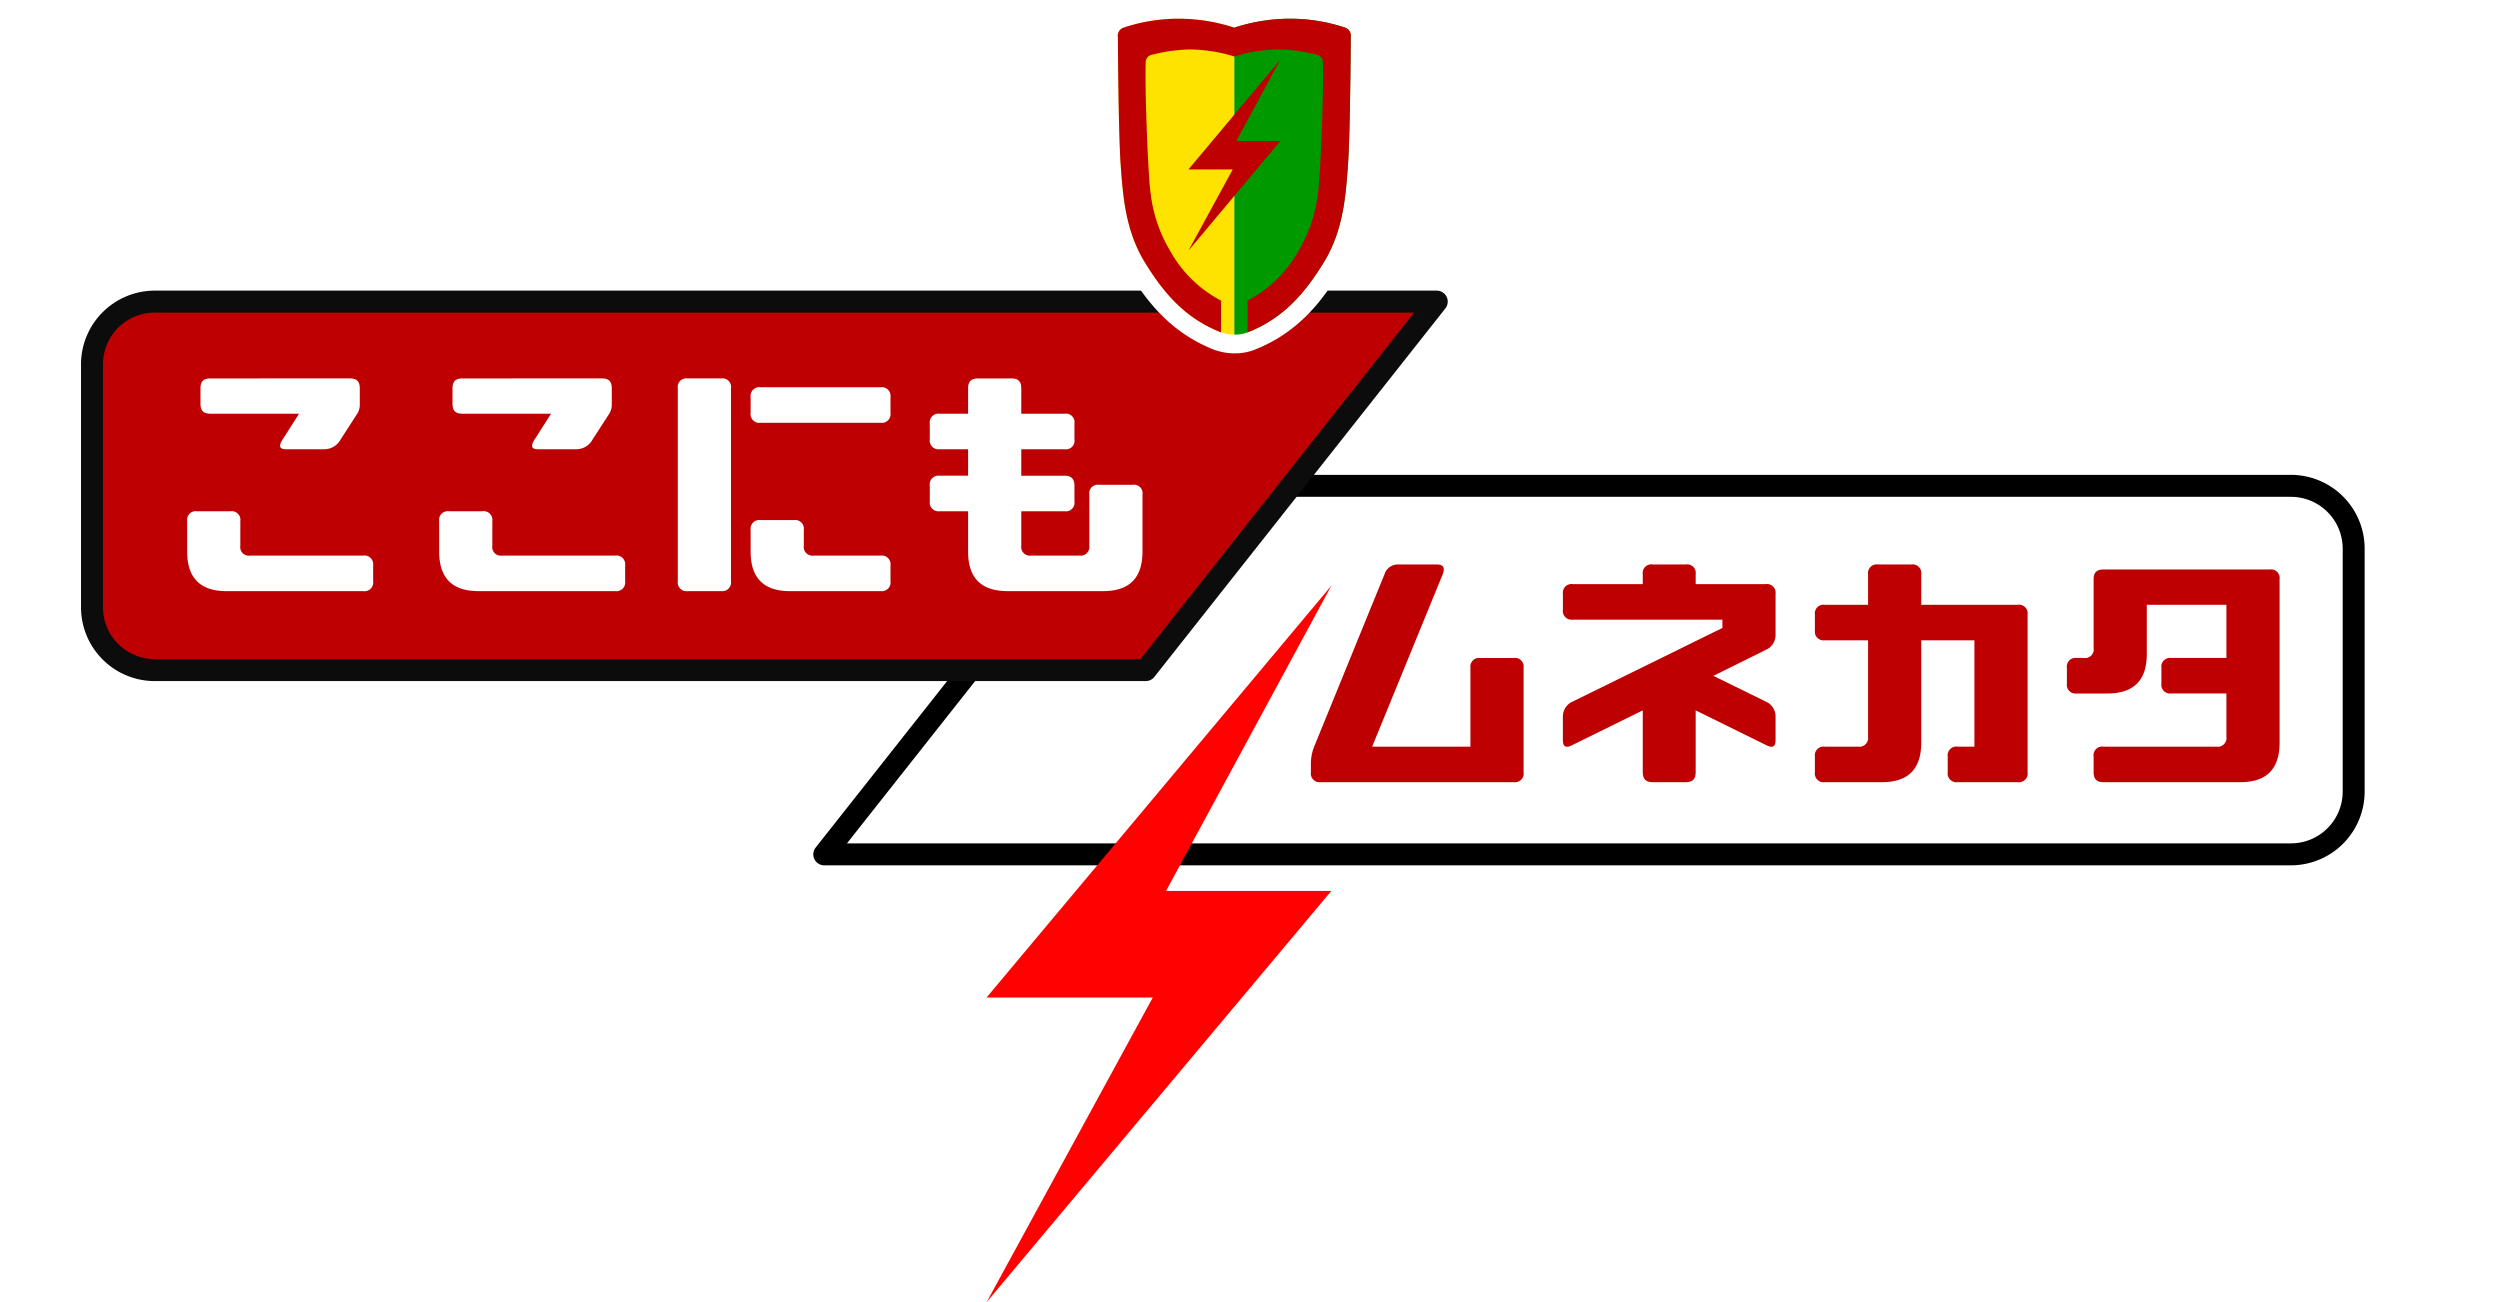 <svg xmlns="http://www.w3.org/2000/svg" xmlns:xlink="http://www.w3.org/1999/xlink" width="460.01" height="239.588" viewBox="0 0 460.01 239.588">
  <defs>
    <filter id="パス_4929" x="0" y="38.57" width="460.01" height="145.562" filterUnits="userSpaceOnUse">
      <feOffset dx="5" dy="5" input="SourceAlpha"/>
      <feGaussianBlur stdDeviation="5" result="blur"/>
      <feFlood flood-opacity="0.302"/>
      <feComposite operator="in" in2="blur"/>
      <feComposite in="SourceGraphic"/>
    </filter>
    <clipPath id="clip-path">
      <rect id="長方形_286" data-name="長方形 286" width="49.784" height="65.018" fill="none"/>
    </clipPath>
  </defs>
  <g id="グループ_913" data-name="グループ 913" transform="translate(-774.49 -55.491)">
    <g id="グループ_294" data-name="グループ 294" transform="translate(784.49 104.061)">
      <g id="グループ_316" data-name="グループ 316">
        <g transform="matrix(1, 0, 0, 1, -10, -48.57)" filter="url(#パス_4929)">
          <path id="パス_4929-2" data-name="パス 4929" d="M411.54,33.9H241.891L259.8,11.219a6.949,6.949,0,0,0-.517-9.173A7.02,7.02,0,0,0,254.307,0H18.47A18.491,18.491,0,0,0,0,18.47V63.188a18.491,18.491,0,0,0,18.47,18.47H154.152l-17.876,22.635a6.925,6.925,0,0,0,5.4,11.268H411.54a18.492,18.492,0,0,0,18.47-18.47V52.373A18.491,18.491,0,0,0,411.54,33.9" transform="translate(10 48.57)" fill="#fff"/>
        </g>
        <path id="パス_4930" data-name="パス 4930" d="M515.314,138.542A11.544,11.544,0,0,0,526.858,127V82.28a11.544,11.544,0,0,0-11.544-11.544H299l-53.55,67.806Z" transform="translate(-103.774 -29.907)" fill="#fff"/>
        <path id="パス_4931" data-name="パス 4931" d="M513.834,139.083H243.967a2.02,2.02,0,0,1-1.586-3.272L295.932,68a2.022,2.022,0,0,1,1.586-.768H513.834A13.58,13.58,0,0,1,527.4,80.8v44.718a13.58,13.58,0,0,1-13.564,13.564m-265.7-4.04h265.7a9.534,9.534,0,0,0,9.524-9.524V80.8a9.535,9.535,0,0,0-9.524-9.524H298.5Z" transform="translate(-102.295 -28.427)"/>
        <path id="パス_4932" data-name="パス 4932" d="M23.544,12A11.544,11.544,0,0,0,12,23.543V68.261A11.544,11.544,0,0,0,23.544,79.805H205.893L259.443,12Z" transform="translate(-5.074 -5.073)" fill="#bf0003"/>
        <path id="パス_4933" data-name="パス 4933" d="M204.413,80.347H22.064A13.58,13.58,0,0,1,8.5,66.782V22.064A13.58,13.58,0,0,1,22.064,8.5h235.9a2.021,2.021,0,0,1,1.586,3.272L206,79.578a2.022,2.022,0,0,1-1.586.768M22.064,12.54a9.535,9.535,0,0,0-9.524,9.524V66.782a9.535,9.535,0,0,0,9.524,9.524h181.37L253.793,12.54Z" transform="translate(-3.594 -3.594)" fill="#0c0c0c"/>
        <path id="パス_4934" data-name="パス 4934" d="M400.571,132.471a8.454,8.454,0,0,1,.6-3.153L414.112,97.6a2.57,2.57,0,0,1,2.55-1.809h7.049c1.252,0,1.576.6,1.113,1.809l-12.984,31.718h18.085V114.8A1.6,1.6,0,0,1,431.732,113H437.9a1.6,1.6,0,0,1,1.808,1.808V134a1.613,1.613,0,0,1-1.808,1.855h-35.52A1.613,1.613,0,0,1,400.571,134Z" transform="translate(-169.36 -40.5)" fill="#bf0003"/>
        <path id="パス_4935" data-name="パス 4935" d="M495.6,122.64l-12.891,6.353c-1.206.649-1.808.371-1.808-.881V123.8a2.99,2.99,0,0,1,1.808-2.783l27.545-13.541v-1.53H482.713a1.6,1.6,0,0,1-1.808-1.809v-2.921a1.6,1.6,0,0,1,1.808-1.809H495.6V97.6a1.581,1.581,0,0,1,1.808-1.809h6.121a1.581,1.581,0,0,1,1.808,1.809v1.808h12.891a1.6,1.6,0,0,1,1.808,1.809v7.558a2.974,2.974,0,0,1-1.808,2.737l-9.646,4.776,9.646,4.73a2.99,2.99,0,0,1,1.808,2.783v4.312c0,1.252-.6,1.53-1.808.881l-12.891-6.353V134c0,1.253-.557,1.855-1.808,1.855h-6.121c-1.252,0-1.808-.6-1.808-1.855Z" transform="translate(-203.325 -40.5)" fill="#bf0003"/>
        <path id="パス_4936" data-name="パス 4936" d="M561.238,105.02a1.6,1.6,0,0,1,1.809-1.808h7.976V97.6a1.6,1.6,0,0,1,1.808-1.808H579a1.6,1.6,0,0,1,1.808,1.808v5.611h17.76a1.6,1.6,0,0,1,1.809,1.808V134a1.614,1.614,0,0,1-1.809,1.855H587.531A1.627,1.627,0,0,1,585.676,134v-2.875a1.613,1.613,0,0,1,1.855-1.808h3.06V109.749h-9.784v18.827c0,4.869-2.411,7.28-7.234,7.28H563.047A1.613,1.613,0,0,1,561.238,134v-2.875a1.6,1.6,0,0,1,1.809-1.808h6.167a1.6,1.6,0,0,0,1.809-1.809V109.749h-7.976a1.6,1.6,0,0,1-1.809-1.808Z" transform="translate(-237.29 -40.501)" fill="#bf0003"/>
        <path id="パス_4937" data-name="パス 4937" d="M641.571,115.483a1.6,1.6,0,0,1,1.809-1.808h1.3a1.581,1.581,0,0,0,1.809-1.808V99.207c0-1.252.556-1.808,1.808-1.808H678.9a1.581,1.581,0,0,1,1.809,1.808v30.048c0,4.869-2.412,7.281-7.234,7.281h-25.18c-1.252,0-1.808-.6-1.808-1.855v-2.875A1.58,1.58,0,0,1,648.295,130h20.821a1.6,1.6,0,0,0,1.808-1.808v-7.976H660.769a1.6,1.6,0,0,1-1.808-1.808v-2.922a1.6,1.6,0,0,1,1.808-1.808h10.155v-9.784H656.271v9.089c0,4.823-2.412,7.234-7.281,7.234h-5.61a1.6,1.6,0,0,1-1.809-1.808Z" transform="translate(-271.255 -41.18)" fill="#bf0003"/>
        <path id="パス_4938" data-name="パス 4938" d="M74.752,75.627H49.573c-4.823,0-7.234-2.412-7.234-7.281v-5.61a1.6,1.6,0,0,1,1.808-1.808h6.168a1.6,1.6,0,0,1,1.808,1.808V67.28a1.58,1.58,0,0,0,1.808,1.809H74.752A1.6,1.6,0,0,1,76.561,70.9v2.876a1.613,1.613,0,0,1-1.808,1.855M72.295,36.49c1.252,0,1.808.556,1.808,1.808v2.875a3.181,3.181,0,0,1-.464,1.808l-3.06,4.73a3.4,3.4,0,0,1-2.967,1.808H60.516c-1.206,0-1.391-.6-.6-1.808l3.014-4.73H46.6c-1.252,0-1.808-.556-1.808-1.808V38.3c0-1.252.556-1.808,1.808-1.808Z" transform="translate(-17.901 -15.428)" fill="#fff"/>
        <path id="パス_4939" data-name="パス 4939" d="M155.086,75.627H129.907c-4.823,0-7.234-2.412-7.234-7.281v-5.61a1.6,1.6,0,0,1,1.808-1.808h6.167a1.6,1.6,0,0,1,1.809,1.808V67.28a1.58,1.58,0,0,0,1.808,1.809h20.82a1.6,1.6,0,0,1,1.809,1.808v2.876a1.613,1.613,0,0,1-1.809,1.855M152.628,36.49c1.252,0,1.808.556,1.808,1.808v2.875a3.18,3.18,0,0,1-.464,1.808l-3.061,4.73a3.4,3.4,0,0,1-2.967,1.808H140.85c-1.206,0-1.391-.6-.6-1.808l3.014-4.73H126.939c-1.252,0-1.808-.556-1.808-1.808V38.3c0-1.252.556-1.808,1.808-1.808Z" transform="translate(-51.866 -15.428)" fill="#fff"/>
        <path id="パス_4940" data-name="パス 4940" d="M200.556,36.489h6.167a1.58,1.58,0,0,1,1.808,1.808V73.772a1.613,1.613,0,0,1-1.808,1.855h-6.167a1.613,1.613,0,0,1-1.808-1.855V38.3a1.58,1.58,0,0,1,1.808-1.808m35.52,1.624a1.6,1.6,0,0,1,1.808,1.808V42.8a1.613,1.613,0,0,1-1.808,1.855H213.958a1.613,1.613,0,0,1-1.808-1.855V39.921a1.6,1.6,0,0,1,1.808-1.808Zm0,37.514H219.383c-4.822,0-7.234-2.412-7.234-7.28V64.359a1.6,1.6,0,0,1,1.808-1.808h6.167a1.6,1.6,0,0,1,1.809,1.808v2.921a1.6,1.6,0,0,0,1.808,1.809h12.335a1.6,1.6,0,0,1,1.808,1.808v2.875a1.613,1.613,0,0,1-1.808,1.855" transform="translate(-84.03 -15.427)" fill="#fff"/>
        <path id="パス_4941" data-name="パス 4941" d="M308.434,67.28V57.867a1.58,1.58,0,0,1,1.808-1.808h6.167a1.58,1.58,0,0,1,1.809,1.808v10.48c0,4.869-2.412,7.28-7.234,7.28H293.41c-4.869,0-7.281-2.412-7.281-7.28v-7.42h-5.24a1.6,1.6,0,0,1-1.808-1.808V56.244a1.614,1.614,0,0,1,1.808-1.856h5.24V49.52h-5.24a1.6,1.6,0,0,1-1.808-1.808V44.791a1.6,1.6,0,0,1,1.808-1.809h5.24V38.3c0-1.251.6-1.808,1.855-1.808h6.122c1.252,0,1.808.556,1.808,1.808v4.684h7.976a1.58,1.58,0,0,1,1.808,1.809v2.921a1.58,1.58,0,0,1-1.808,1.808h-7.976v4.869h7.976c1.252,0,1.808.6,1.808,1.856v2.875a1.58,1.58,0,0,1-1.808,1.808h-7.976V67.28a1.6,1.6,0,0,0,1.808,1.809h8.9a1.6,1.6,0,0,0,1.809-1.809" transform="translate(-117.995 -15.428)" fill="#fff"/>
        <path id="パス_4942" data-name="パス 4942" d="M297.172,162.751H327.76l-30.566,56.039,63.422-75.655H330.2l30.42-56.164Z" transform="translate(-125.643 -27.772)" fill="#ff0100"/>
      </g>
    </g>
    <g id="グループ_389" data-name="グループ 389" transform="translate(976.716 55.491)">
      <g id="グループ_387" data-name="グループ 387" clip-path="url(#clip-path)">
        <path id="パス_5130" data-name="パス 5130" d="M46.414,1.832,46.3,1.794A35.214,35.214,0,0,0,34.639,0,36.3,36.3,0,0,0,24.9,1.488,36.3,36.3,0,0,0,15.157,0,35.355,35.355,0,0,0,3.523,1.781a5.035,5.035,0,0,0-3.5,5.257c.011,2.016.113,17.83.519,23.511.434,6.071.926,12.951,4.934,19.5,3.232,5.28,7.611,11.1,15.6,14.269l.108.045a3.427,3.427,0,0,0,.406.132,11.053,11.053,0,0,0,3.278.525h.08a9.931,9.931,0,0,0,3.935-.772c7.883-3.18,12.223-8.958,15.43-14.2,4.007-6.549,4.5-13.42,4.934-19.5.4-5.655.507-21.489.517-23.506a5.034,5.034,0,0,0-3.349-5.205" transform="translate(0 0)" fill="#fff"/>
        <path id="パス_5131" data-name="パス 5131" d="M19.153,7.5A31.871,31.871,0,0,0,8.622,9.119a1.573,1.573,0,0,0-1.1,1.76c0,.665.1,17.721.511,23.471S8.9,46.466,12.467,52.3c3.552,5.8,7.5,10.324,13.942,12.867h0l.02.008h0l.076.032V65.2a7.645,7.645,0,0,0,2.438.423V9.151A32.9,32.9,0,0,0,19.153,7.5" transform="translate(-4.051 -4.052)" fill="#ffe300"/>
        <path id="パス_5132" data-name="パス 5132" d="M74.457,9.119h.007A31.881,31.881,0,0,0,63.937,7.5a32.918,32.918,0,0,0-9.795,1.647h0V65.621a6.46,6.46,0,0,0,2.573-.468v0C63.123,62.6,67.069,58.1,70.617,52.3c3.573-5.839,4.025-12.2,4.436-17.95s.509-22.805.509-23.47a1.573,1.573,0,0,0-1.1-1.76" transform="translate(-29.247 -4.052)" fill="#090"/>
        <path id="パス_5133" data-name="パス 5133" d="M52.677,23.9,35.769,44.1h8.152L35.775,59.033l16.9-20.163H44.57Z" transform="translate(-19.323 -12.912)" fill="#bf0003"/>
        <path id="パス_5134" data-name="パス 5134" d="M49.269,9.119A31.88,31.88,0,0,0,38.741,7.5a32.916,32.916,0,0,0-9.795,1.647A32.91,32.91,0,0,0,19.152,7.5,31.887,31.887,0,0,0,8.622,9.119a1.572,1.572,0,0,0-1.1,1.76c0,.665.1,17.72.511,23.47S8.9,46.467,12.466,52.3s7.54,10.372,14.039,12.908V59.37a22.791,22.791,0,0,1-9.392-9.2,26.4,26.4,0,0,1-3.535-10.307c-.506-2.909-1.125-19.861-.933-24.209a1.415,1.415,0,0,1,1.222-1.545,30.556,30.556,0,0,1,6.734-.955,28.258,28.258,0,0,1,8.342,1.3,28.262,28.262,0,0,1,8.342-1.3,30.535,30.535,0,0,1,6.731.955,1.416,1.416,0,0,1,1.226,1.545c.192,4.348-.433,21.3-.939,24.209a26.393,26.393,0,0,1-3.528,10.307,22.8,22.8,0,0,1-9.393,9.2v5.837c6.491-2.536,10.466-7.068,14.039-12.908s4.025-12.2,4.436-17.95.509-22.805.509-23.47a1.572,1.572,0,0,0-1.105-1.76" transform="translate(-4.051 -4.052)" fill="#bf0003"/>
      </g>
    </g>
  </g>
</svg>
